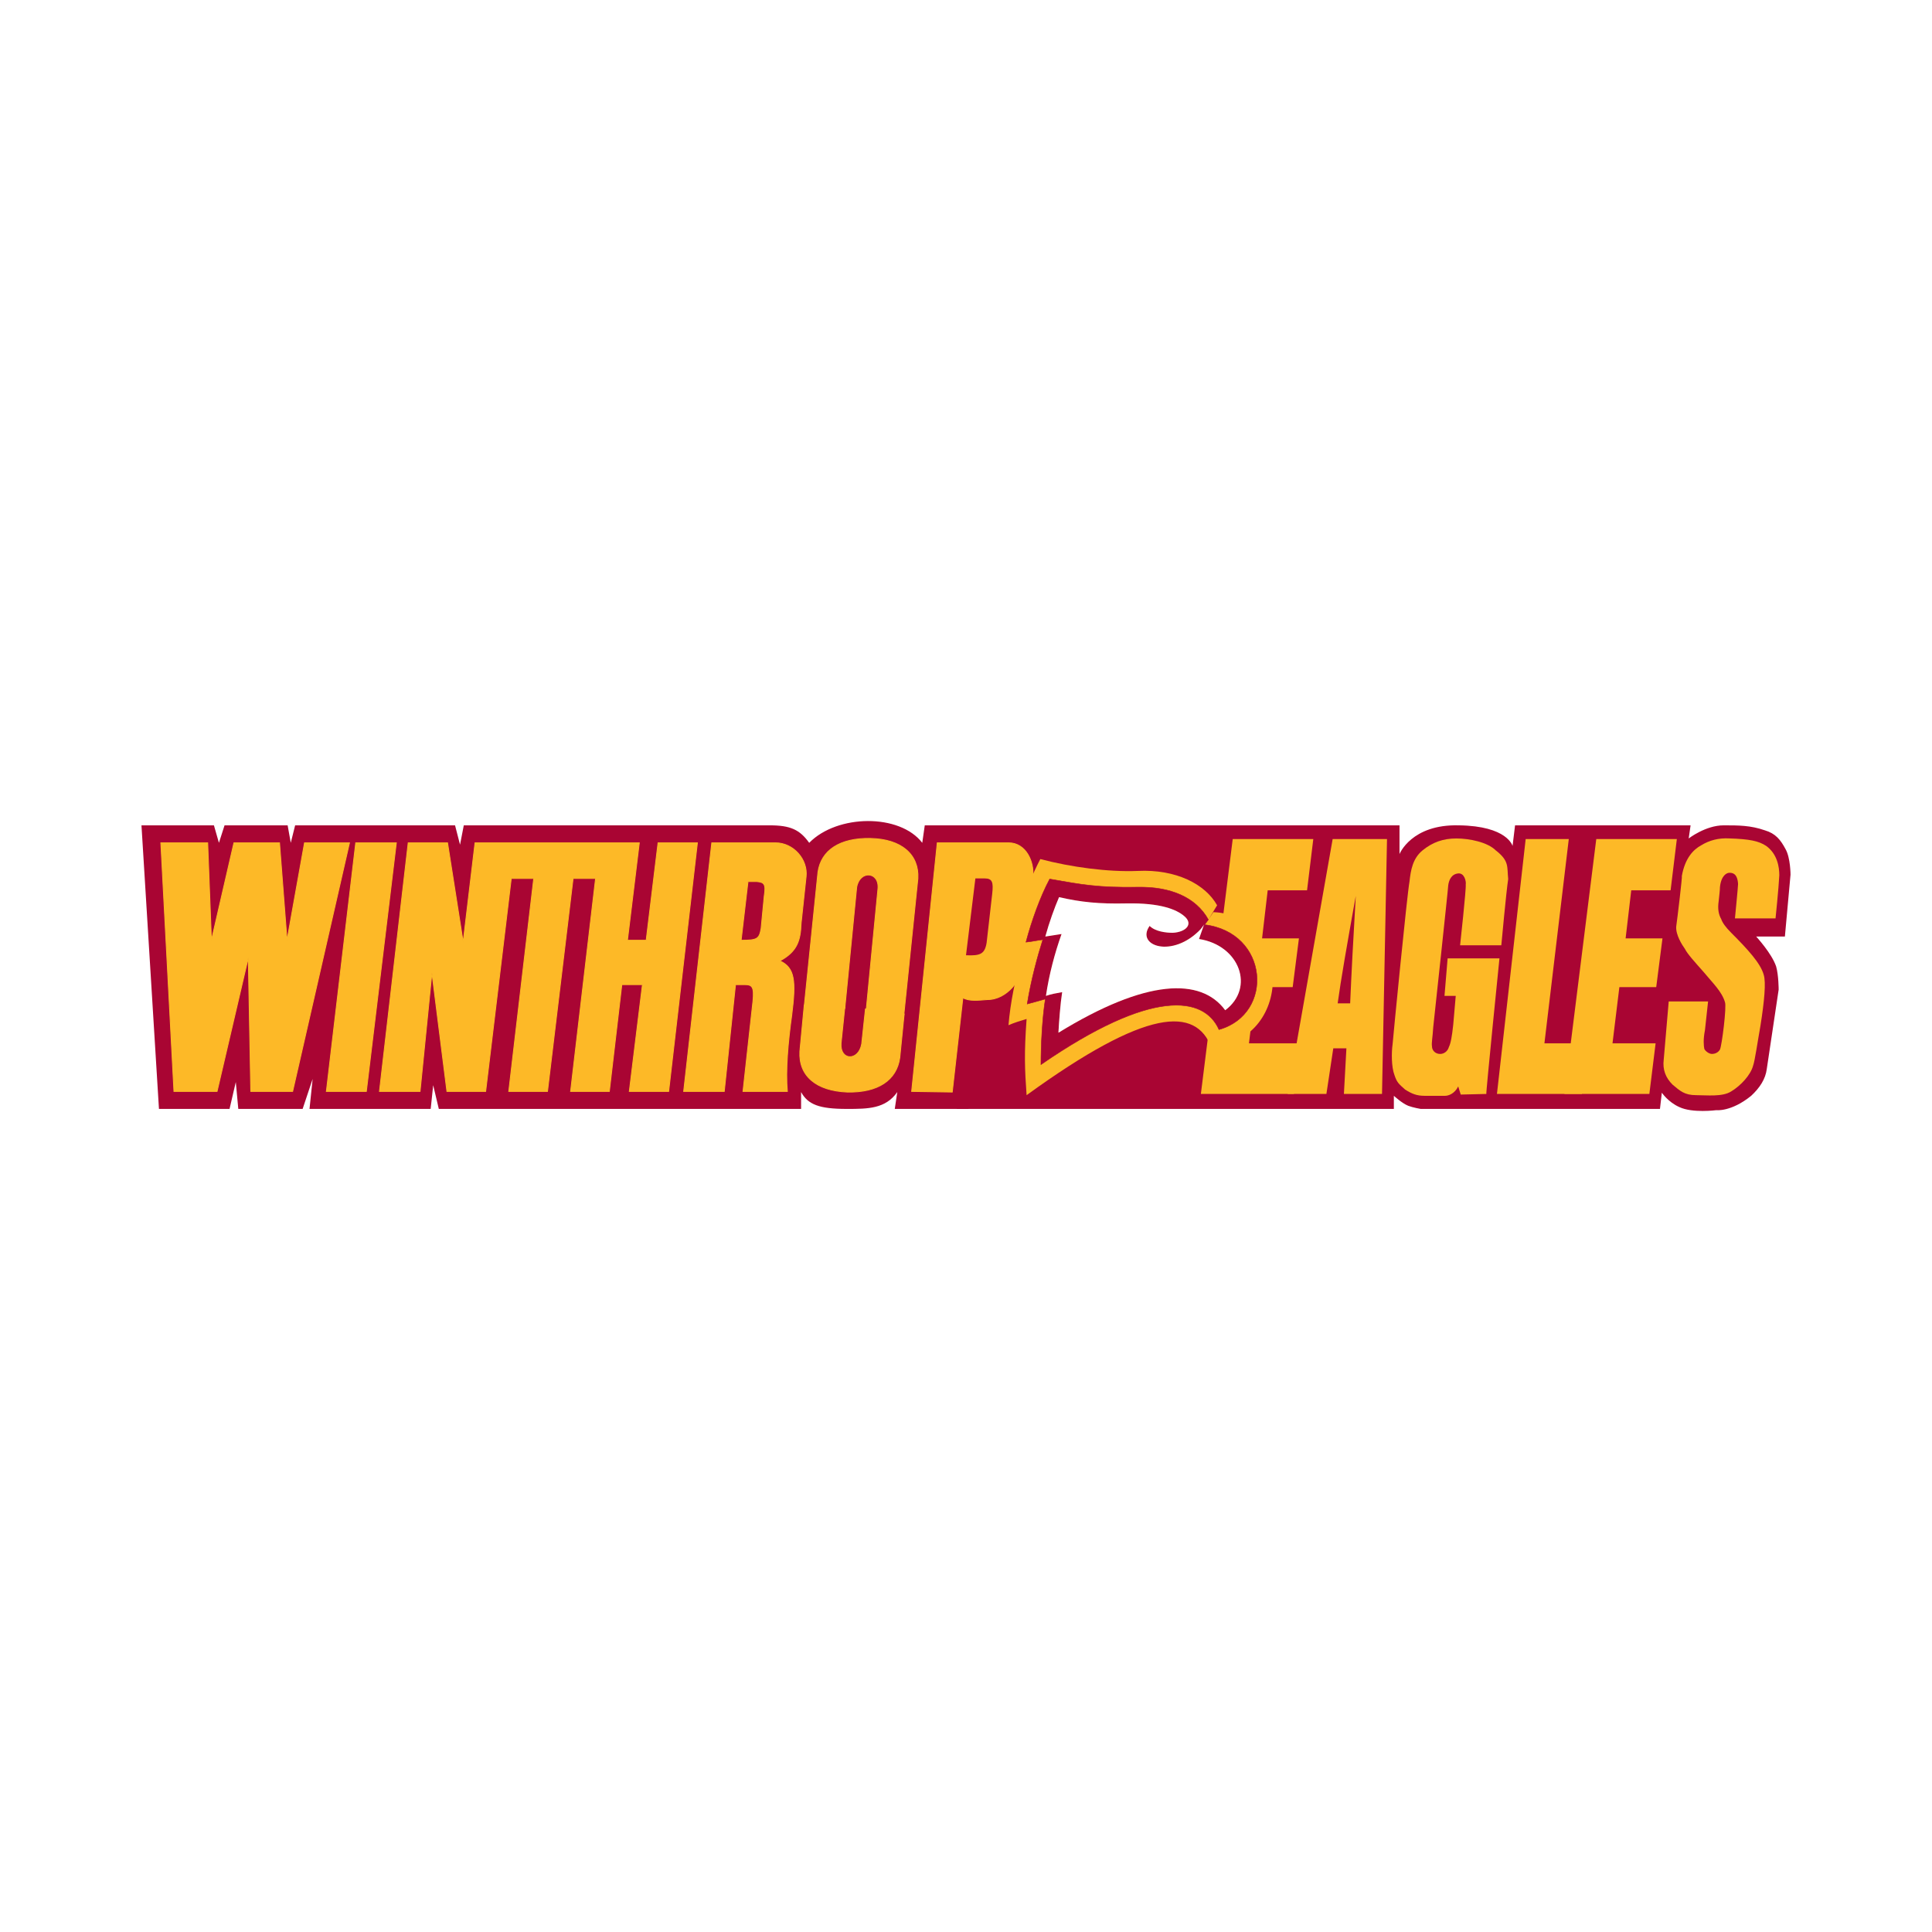<?xml version="1.0" encoding="utf-8"?>
<!-- Generator: Adobe Illustrator 13.0.0, SVG Export Plug-In . SVG Version: 6.00 Build 14948)  -->
<!DOCTYPE svg PUBLIC "-//W3C//DTD SVG 1.0//EN" "http://www.w3.org/TR/2001/REC-SVG-20010904/DTD/svg10.dtd">
<svg version="1.0" id="Layer_1" xmlns="http://www.w3.org/2000/svg" xmlns:xlink="http://www.w3.org/1999/xlink" x="0px" y="0px"
	 width="192.756px" height="192.756px" viewBox="0 0 192.756 192.756" enable-background="new 0 0 192.756 192.756"
	 xml:space="preserve">
<g>
	<polygon fill-rule="evenodd" clip-rule="evenodd" fill="#FFFFFF" points="0,0 192.756,0 192.756,192.756 0,192.756 0,0 	"/>
	<path fill-rule="evenodd" clip-rule="evenodd" fill="#A90533" d="M95.443,110.637l3.428-28.293h40.758v2.867
		c0,0,1.184-2.991,5.92-2.867c4.861,0.062,5.359,2.057,5.359,2.057l0.25-2.057h17.512l-0.188,1.309c0,0,1.684-1.309,3.49-1.309
		c1.496,0,2.68,0,4.113,0.499c1.06,0.312,1.558,0.935,2.057,1.87c0.499,0.873,0.499,2.555,0.499,2.555l-0.562,6.17h-2.866
		c0,0,1.558,1.683,1.994,2.991c0.249,0.873,0.249,2.306,0.249,2.306l-1.184,7.914c-0.125,0.998-0.687,1.869-1.559,2.68
		c-1.994,1.621-3.489,1.434-3.489,1.434s-2.369,0.312-3.678-0.311c-1.121-0.5-1.745-1.434-1.745-1.434l-0.187,1.619h-23.869
		c0,0-0.747-0.125-1.246-0.311c-0.623-0.25-1.434-0.998-1.434-0.998v1.309H95.443L95.443,110.637z"/>
	<polygon fill-rule="evenodd" clip-rule="evenodd" fill="#FDB927" points="122.989,83.715 131.028,83.715 130.405,88.825 
		126.479,88.825 125.918,93.624 129.595,93.624 128.972,98.484 125.295,98.484 124.609,104.094 129.72,104.094 129.097,109.143 
		119.811,109.143 122.989,83.715 	"/>
	<path fill-rule="evenodd" clip-rule="evenodd" fill="#FDB927" d="M138.382,83.715l-0.498,25.428h-3.802l0.249-4.551h-1.309
		l-0.686,4.551h-3.864l4.487-25.428H138.382L138.382,83.715z M134.705,100.105c0.125-2.93,0.312-6.482,0.561-10.72
		c-0.872,4.861-1.495,8.413-1.807,10.72H134.705L134.705,100.105z"/>
	<path fill-rule="evenodd" clip-rule="evenodd" fill="#FDB927" d="M149.787,94.31h-4.113c0,0,0.623-5.671,0.561-6.045
		c0.062-0.312-0.124-1.184-0.748-1.122c-0.686,0.062-0.935,0.686-0.997,1.184c0,0.312-1.495,14.146-1.495,14.146
		c-0.062,1.061-0.188,1.559-0.125,1.934c0,0.373,0.312,0.746,0.811,0.746c0.374,0,0.748-0.248,0.872-0.686
		c0.187-0.373,0.312-1.059,0.437-2.242l0.249-2.867h-1.122l0.312-3.739h5.172c0,0-1.371,13.524-1.309,13.524
		s-2.555,0.061-2.555,0.061l-0.25-0.809c-0.374,0.748-0.997,0.934-1.309,0.934c-0.686,0-1.434,0-2.057,0
		c-0.748,0-1.246-0.186-1.932-0.623c-0.623-0.561-0.811-0.686-1.06-1.434c-0.312-0.811-0.312-2.244-0.187-3.115
		c0.062-0.811,1.433-14.833,1.683-16.204c0.124-1.122,0.312-2.306,1.309-3.116c0.997-0.81,2.057-1.184,3.365-1.184
		s3.116,0.374,3.926,1.184c1.371,1.06,1.122,1.621,1.247,2.867C150.285,88.887,149.787,94.31,149.787,94.31L149.787,94.31z"/>
	<polygon fill-rule="evenodd" clip-rule="evenodd" fill="#FDB927" points="152.217,83.715 156.518,83.715 154.087,104.094 
		158.387,104.094 157.826,109.143 149.351,109.143 152.217,83.715 	"/>
	<polygon fill-rule="evenodd" clip-rule="evenodd" fill="#FDB927" points="159.26,83.715 167.299,83.715 166.676,88.825 
		162.75,88.825 162.188,93.624 165.865,93.624 165.242,98.484 161.565,98.484 160.88,104.094 165.18,104.094 164.557,109.143 
		156.081,109.143 159.26,83.715 	"/>
	<path fill-rule="evenodd" clip-rule="evenodd" fill="#FDB927" d="M177.146,91.629h-4.051c0,0,0.312-3.178,0.312-3.428
		c-0.062-1.122-0.623-1.122-0.872-1.122c-0.25,0-0.811,0.25-0.936,1.433c0,0.312-0.062,0.748-0.124,1.372
		c-0.125,0.81,0,1.371,0.249,1.807c0.125,0.374,0.437,0.81,0.997,1.371c1.683,1.683,2.929,3.054,3.24,4.175
		c0.25,0.748,0.062,2.68-0.312,5.049c-0.312,1.744-0.561,3.551-0.747,4.051c-0.25,0.934-1.247,1.994-2.182,2.555
		c-0.872,0.561-2.431,0.373-3.49,0.373c-1.184,0-1.62-0.436-2.368-1.059c-0.686-0.686-0.997-1.496-0.872-2.492
		c0.125-1.496,0.498-5.797,0.498-5.797h3.927l-0.312,2.867c-0.188,0.934-0.125,1.559-0.062,1.869
		c0.125,0.25,0.498,0.498,0.748,0.498c0.312,0,0.623-0.125,0.81-0.436c0.188-0.373,0.686-4.301,0.499-4.736
		c-0.312-1.059-1.246-1.932-2.119-2.992c-0.935-1.059-1.62-1.807-1.869-2.306c-0.312-0.436-0.936-1.433-0.873-2.243
		c0.125-0.873,0.623-5.048,0.562-5.048c0.312-1.745,1.121-2.617,1.932-3.054c0.81-0.499,1.745-0.748,2.805-0.686
		c1.994,0.062,2.929,0.25,3.677,0.748c1.121,0.81,1.309,2.119,1.309,2.929C177.457,88.638,177.146,91.629,177.146,91.629
		L177.146,91.629z"/>
	<path fill-rule="evenodd" clip-rule="evenodd" fill="#A90533" d="M79.925,110.637v-1.682c0.686,1.246,1.808,1.682,4.549,1.682
		c2.119,0,3.864,0,5.048-1.682l-0.25,1.682h7.354l0.873-9.098c2.431,0.748,5.859-1.186,6.233-5.983l0.872-8.413
		c0.374-2.057-0.811-4.799-4.051-4.799h-8.289l-0.25,1.745c-2.244-2.929-8.476-2.867-11.28,0c-0.935-1.309-1.87-1.745-3.926-1.745
		H46.272l-0.374,1.932L45.4,82.344H29.446l-0.436,1.745l-0.312-1.745h-6.294l-0.561,1.745l-0.499-1.745h-7.229l1.745,28.293h7.042
		l0.624-2.68l0.249,2.68h6.419l0.998-2.99l-0.312,2.99h12.09l0.249-2.367l0.561,2.367H79.925L79.925,110.637z"/>
	
		<polygon fill-rule="evenodd" clip-rule="evenodd" fill="#FDB927" stroke="#FDB927" stroke-width="0.086" stroke-miterlimit="2.613" points="
		16.047,84.089 17.355,108.893 21.656,108.893 24.772,95.556 25.021,108.893 29.196,108.893 34.868,84.089 30.381,84.089 
		28.636,93.811 27.888,84.089 23.338,84.089 21.095,93.811 20.721,84.089 16.047,84.089 	"/>
	
		<polygon fill-rule="evenodd" clip-rule="evenodd" fill="#FDB927" stroke="#FDB927" stroke-width="0.086" stroke-miterlimit="2.613" points="
		39.542,84.089 35.491,84.089 32.562,108.893 36.55,108.893 39.542,84.089 	"/>
	
		<polygon fill-rule="evenodd" clip-rule="evenodd" fill="#FDB927" stroke="#FDB927" stroke-width="0.086" stroke-miterlimit="2.613" points="
		44.652,84.089 40.726,84.089 37.859,108.893 41.91,108.893 43.094,97.051 44.59,108.893 48.454,108.893 51.009,87.641 
		53.252,87.641 50.759,108.893 54.623,108.893 57.178,87.641 59.422,87.641 56.929,108.893 60.793,108.893 62.04,98.236 
		64.096,98.236 62.787,108.893 66.713,108.893 69.58,84.089 65.654,84.089 64.47,93.811 62.601,93.811 63.784,84.089 47.394,84.089 
		46.21,93.998 44.652,84.089 	"/>
	
		<path fill-rule="evenodd" clip-rule="evenodd" fill="#FDB927" stroke="#FDB927" stroke-width="0.086" stroke-miterlimit="2.613" d="
		M90.146,101.539l1.433-13.898c0.125-2.368-1.62-3.926-4.736-3.989c-3.053-0.062-4.923,1.184-5.235,3.366l-1.371,13.398
		c0.686,0.375,2.867,0.5,4.051,0.188l1.185-12.09c0.312-1.745,2.306-1.558,2.119,0.188l-1.184,12.215L90.146,101.539L90.146,101.539
		z"/>
	
		<path fill-rule="evenodd" clip-rule="evenodd" fill="#FDB927" stroke="#FDB927" stroke-width="0.086" stroke-miterlimit="2.613" d="
		M71.014,84.089l-2.805,24.804h4.051l1.122-10.656h0.935c0.748,0,0.935,0.248,0.81,1.619l-0.997,9.037h4.425
		c-0.187-2.057,0.062-4.924,0.437-7.604c0.436-3.428,0.312-4.736-1.184-5.422c1.745-0.935,2.057-2.056,2.119-3.739l0.499-4.674
		c0.187-1.683-1.246-3.365-3.054-3.365H71.014L71.014,84.089z"/>
	
		<path fill-rule="evenodd" clip-rule="evenodd" fill="#A90533" stroke="#FDB927" stroke-width="0.086" stroke-miterlimit="2.613" d="
		M73.943,93.811c1.62,0,1.807-0.125,1.994-1.184l0.312-3.241c0.187-1.184,0-1.371-0.748-1.433h-0.873L73.943,93.811L73.943,93.811z"
		/>
	
		<path fill-rule="evenodd" clip-rule="evenodd" fill="#FDB927" stroke="#FDB927" stroke-width="0.086" stroke-miterlimit="2.613" d="
		M80.237,100.293l-0.436,4.611c-0.125,2.43,1.62,3.926,4.736,4.051c3.054,0.062,4.923-1.184,5.235-3.428l0.437-4.363
		c-0.748-0.373-2.618-0.811-3.864-0.498l-0.374,3.49c-0.312,1.744-2.181,1.682-2.057-0.062l0.374-3.615L80.237,100.293
		L80.237,100.293z"/>
	
		<path fill-rule="evenodd" clip-rule="evenodd" fill="#FDB927" stroke="#FDB927" stroke-width="0.086" stroke-miterlimit="2.613" d="
		M98.497,99.73c2.057,0,3.428-2.117,3.614-3.427l0.935-8.974c0.125-1.247-0.623-3.241-2.43-3.241h-7.105l-2.555,24.804l4.051,0.062
		c0,0,1.06-9.348,1.06-9.41C96.689,99.918,97.625,99.793,98.497,99.73L98.497,99.73z"/>
	<path fill-rule="evenodd" clip-rule="evenodd" fill="#A90533" d="M96.378,95.306c1.434,0.062,1.87-0.124,2.057-1.246l0.561-4.923
		c0.125-1.122,0-1.496-0.747-1.496h-0.935L96.378,95.306L96.378,95.306z"/>
	<path fill-rule="evenodd" clip-rule="evenodd" fill="#FDB927" d="M100.18,95.805c0.498-0.125,1.246-0.312,1.745-0.374
		c-0.624,2.182-1.122,4.612-1.309,6.856c0.561-0.25,1.184-0.438,1.807-0.625c-0.249,3.428-0.187,4.986,0,7.604
		c12.028-8.725,16.89-8.85,18.447-4.736c8.601-0.996,7.665-13.273,0.187-13.523l-0.498,0.748l0.872-1.434
		c-1.184-2.119-4.113-3.614-7.914-3.428c-2.93,0.125-6.669-0.374-9.723-1.184C102.361,88.451,100.865,92.627,100.18,95.805
		L100.18,95.805z"/>
	
		<path fill-rule="evenodd" clip-rule="evenodd" fill="#A90533" stroke="#A90533" stroke-width="0.048" stroke-miterlimit="2.613" d="
		M104.729,87.703c-0.935,1.745-1.807,4.176-2.367,6.294c0.623-0.062,1.121-0.187,1.682-0.249c-0.498,1.558-1.184,4.05-1.558,6.419
		c0.686-0.188,1.185-0.312,1.808-0.5c-0.312,1.994-0.437,4.613-0.437,6.545c11.03-7.604,16.266-6.855,17.762-3.49
		c5.546-1.559,4.985-9.722-1.496-10.47l-0.499,1.434c3.989,0.624,5.609,4.861,2.618,7.105c-2.431-3.303-7.915-3.117-16.64,2.242
		c0.062-1.059,0.187-2.865,0.374-4.049c-0.686,0.123-1.06,0.186-1.62,0.373c0.312-2.119,0.872-4.238,1.558-6.17
		c-0.499,0.062-1.06,0.187-1.62,0.25c0.374-1.371,0.935-2.929,1.371-3.926c2.118,0.499,3.988,0.685,6.73,0.623
		c3.428-0.062,4.985,0.623,5.733,1.247c0.997,0.81,0.187,1.62-1.122,1.683c-0.686,0-1.744-0.125-2.306-0.686
		c-1.558,2.244,2.991,3.49,5.858-0.623c-1.246-2.244-3.802-3.303-7.042-3.241C109.59,88.576,107.907,88.264,104.729,87.703
		L104.729,87.703z"/>
	<path fill-rule="evenodd" clip-rule="evenodd" fill="#FFFFFF" d="M120.122,92.252l-0.499,1.434
		c4.052,0.624,5.609,4.861,2.618,7.105c-2.431-3.303-7.915-3.117-16.64,2.242c0.062-1.121,0.187-2.865,0.374-4.049
		c-0.686,0.123-1.06,0.186-1.62,0.373c0.312-2.119,0.872-4.238,1.558-6.17c-0.499,0.062-1.122,0.187-1.62,0.25
		c0.374-1.371,0.935-2.929,1.371-3.926c2.181,0.499,3.988,0.685,6.73,0.623c3.428-0.062,4.985,0.623,5.733,1.247
		c0.997,0.81,0.187,1.62-1.122,1.683c-0.686,0-1.744-0.125-2.306-0.686c-1.434,1.994,2.306,3.303,5.11,0.312L120.122,92.252
		L120.122,92.252z"/>
</g>
</svg>
